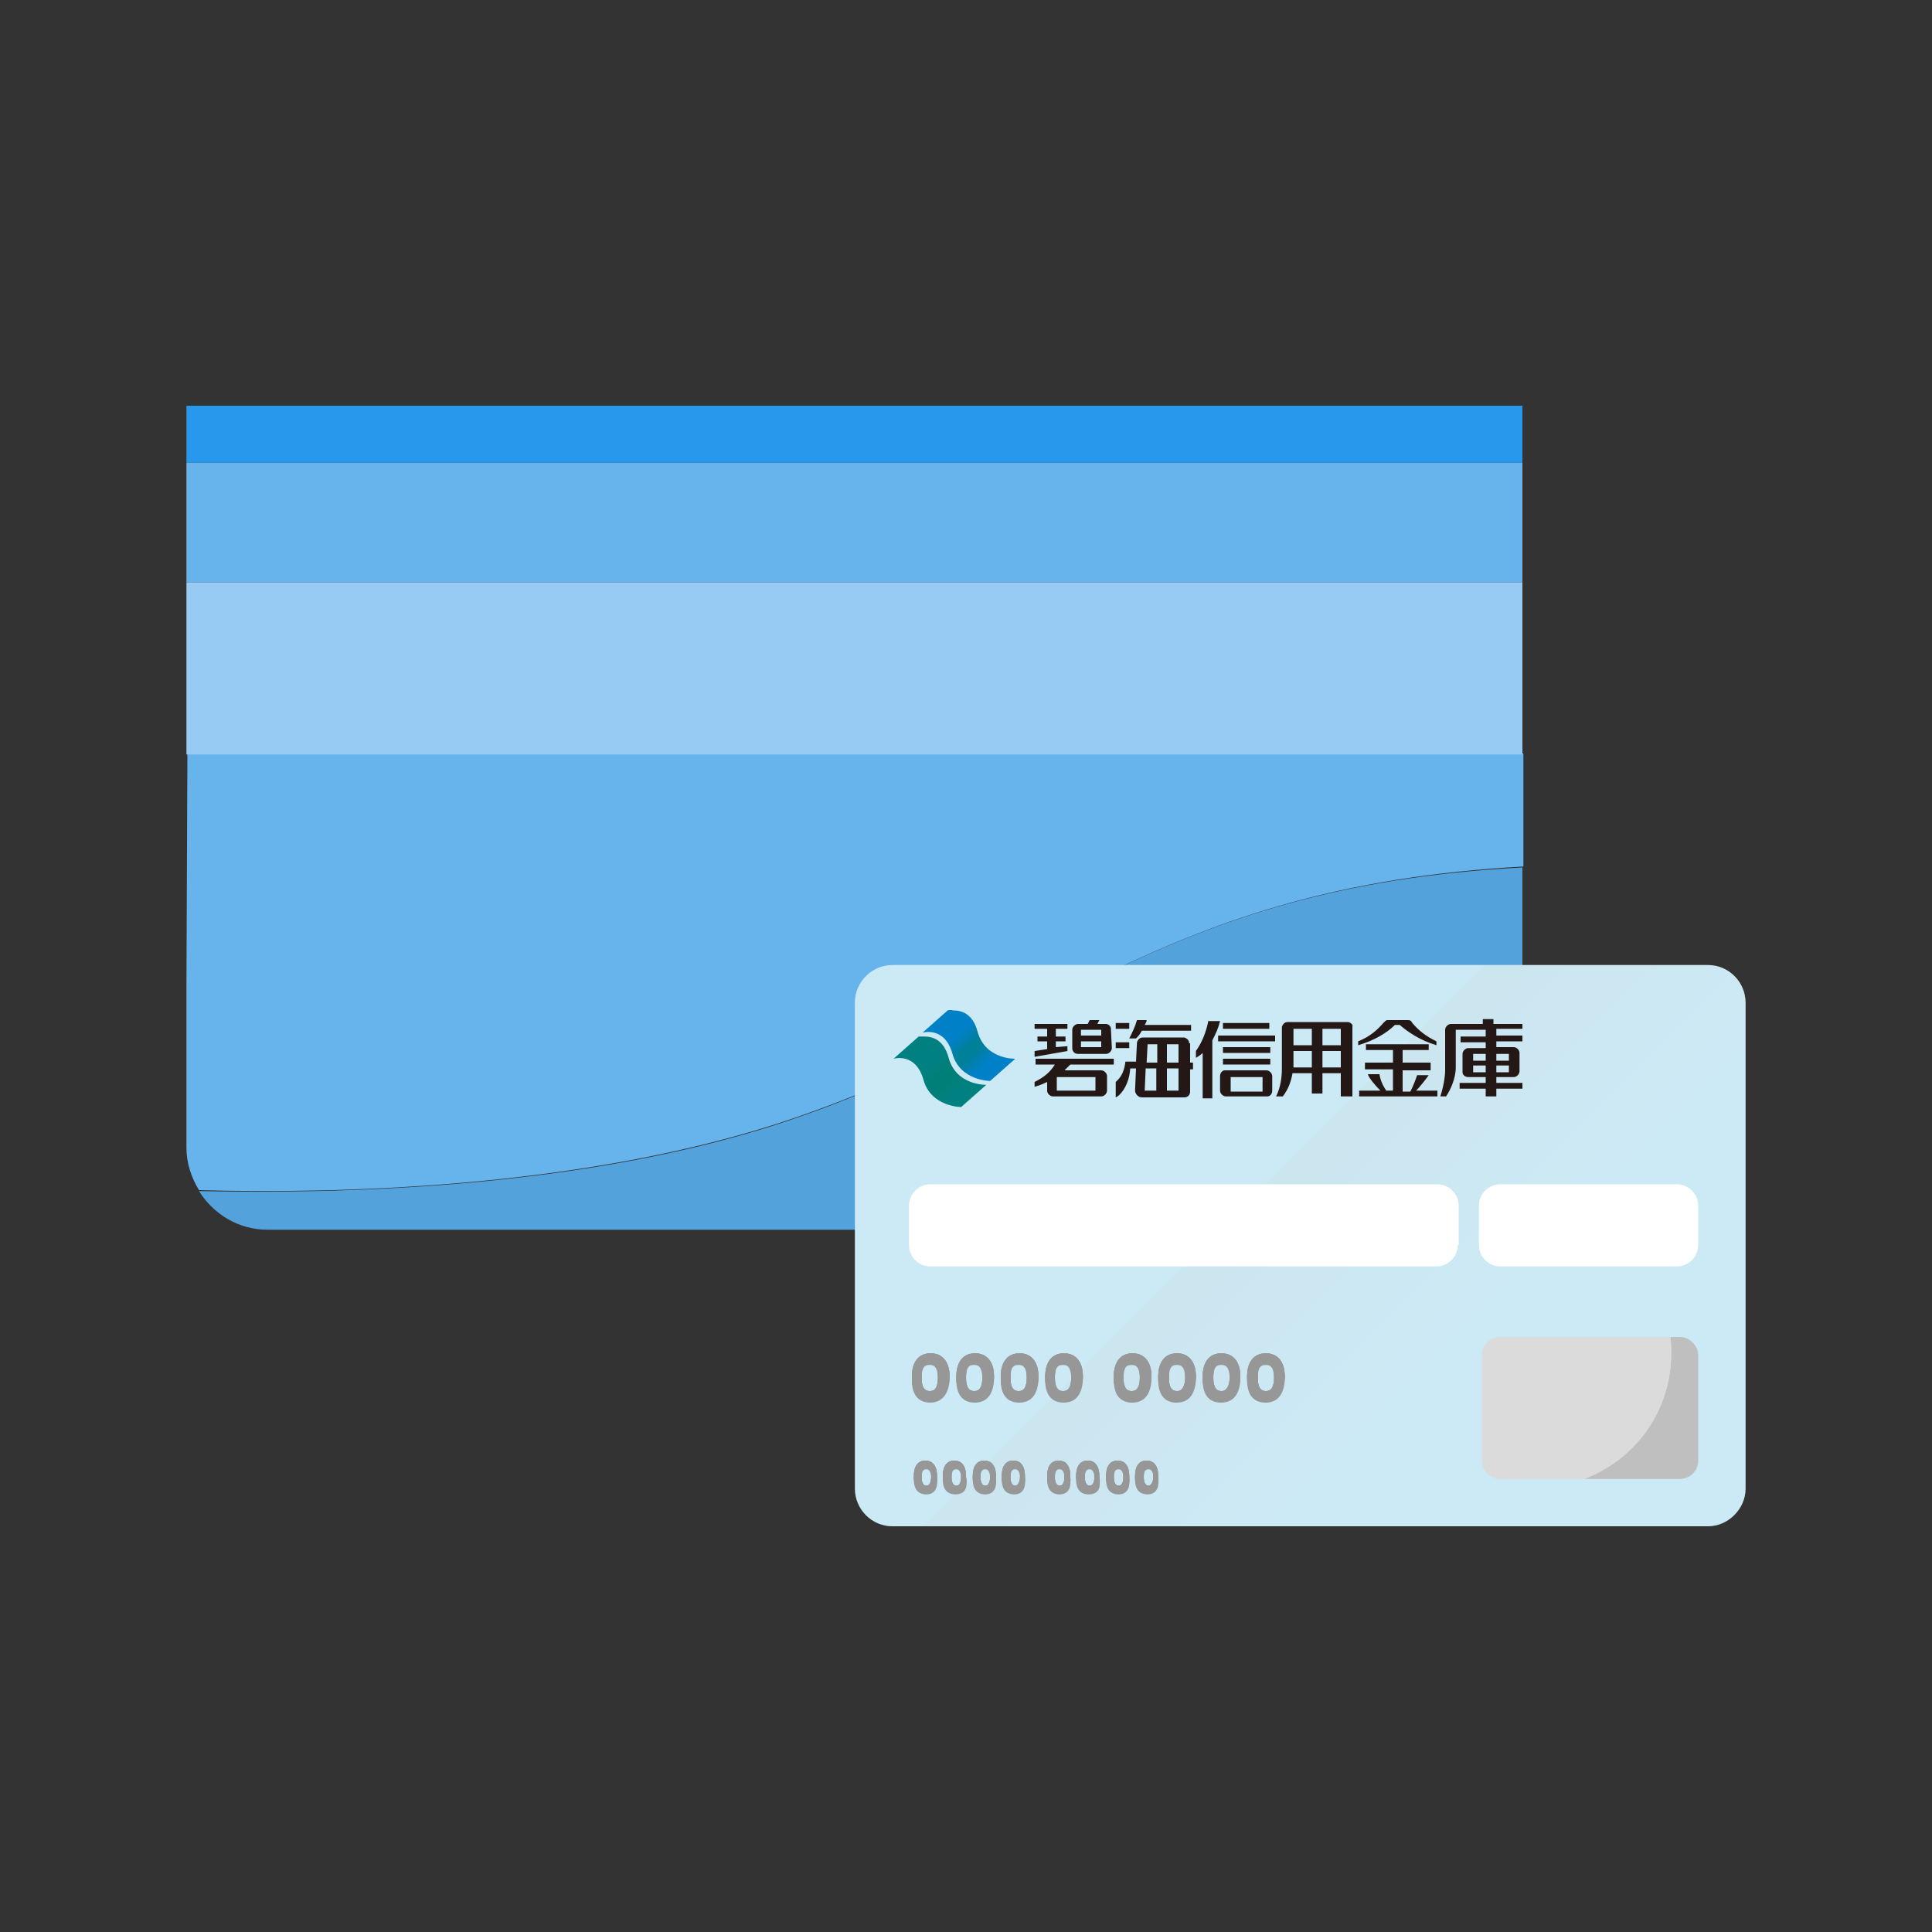 <?xml version="1.0" encoding="utf-8"?>
<!-- Generator: Adobe Illustrator 26.0.3, SVG Export Plug-In . SVG Version: 6.00 Build 0)  -->
<svg version="1.1" id="レイヤー_1" xmlns="http://www.w3.org/2000/svg" xmlns:xlink="http://www.w3.org/1999/xlink" x="0px"
	 y="0px" viewBox="0 0 200 200" style="enable-background:new 0 0 200 200;" xml:space="preserve">
<rect x="0" y="0" width="200" height="200" fill="#333333" stroke="none"/>
<style type="text/css">
	.st0{fill:#54A2DC;}
	.st1{fill:#2798EB;}
	.st2{fill:#67B3EB;}
	.st3{fill:#98CBF4;}
	.st4{fill:#FFFFFF;}
	.st5{opacity:0.2;fill:url(#SVGID_1_);}
	.st6{fill:#979797;}
	.st7{fill:none;}
	.st8{fill:#BFBFBF;}
	.st9{fill:#DBDBDB;}
	.st10{fill:#231815;}
	
		.st11{clip-path:url(#SVGID_00000161596938597064254030000009681086716408020107_);fill:url(#SVGID_00000026142936539336430070000014409941092306859190_);}
	
		.st12{clip-path:url(#SVGID_00000127027945854251499840000015035899792294868378_);fill:url(#SVGID_00000019668555491838955620000011256642353140909997_);}
</style>
<g>
	<g>
		<g>
			<path class="st0" d="M20.6,123.3c1.5,2.4,4.1,4,7.1,4h121.5c4.6,0,8.4-3.8,8.4-8.4V102l0-12.2c-38.2,2-49,17.6-77.8,26.8
				C59.2,123.1,34.8,123.6,20.6,123.3z"/>
			<polygon class="st1" points="157.6,42 149.2,42 27.7,42 19.3,42 19.3,47.9 157.6,47.9 			"/>
			<g>
				<path class="st2" d="M19.3,102v16.8c0,1.6,0.5,3.1,1.3,4.4c14.2,0.4,38.7-0.2,59.3-6.7c28.8-9.2,39.6-24.7,77.8-26.8l0-11.7
					l-138.3,0L19.3,102z"/>
				<polygon class="st2" points="157.6,50.4 157.6,47.9 19.3,47.9 19.3,50.4 19.3,60.3 157.6,60.3 				"/>
				<rect x="19.3" y="60.3" class="st3" width="138.3" height="17.8"/>
			</g>
		</g>
	</g>
	<g>
		<g>
			<path class="st4" d="M176.8,158H92.4c-2.2,0-3.9-1.8-3.9-3.9v-50.3c0-2.2,1.8-3.9,3.9-3.9h84.4c2.2,0,3.9,1.8,3.9,3.9v50.3
				C180.7,156.2,178.9,158,176.8,158z"/>
			<linearGradient id="SVGID_1_" gradientUnits="userSpaceOnUse" x1="98.118" y1="92.454" x2="171.026" y2="165.362">
				<stop  offset="0.431" style="stop-color:#0094CF"/>
				<stop  offset="0.434" style="stop-color:#0080B2"/>
				<stop  offset="0.683" style="stop-color:#0094CF"/>
				<stop  offset="1" style="stop-color:#0094CF"/>
			</linearGradient>
			<path class="st5" d="M176.8,158H92.4c-2.2,0-3.9-1.8-3.9-3.9v-50.3c0-2.2,1.8-3.9,3.9-3.9h84.4c2.2,0,3.9,1.8,3.9,3.9v50.3
				C180.7,156.2,178.9,158,176.8,158z"/>
			<g>
				<g>
					<path class="st6" d="M96.3,145.2L96.3,145.2c-1.3,0-1.9-0.9-1.9-2.3v-0.1c0-1.5,0.7-2.4,1.9-2.4h0.1c1,0,1.9,0.7,1.9,2.4v0.1
						C98.2,144.3,97.5,145.2,96.3,145.2z M97.1,142.8c0-1.1-0.3-1.5-0.8-1.5h-0.1c-0.6,0-0.8,0.4-0.8,1.5v0.1c0,1,0.3,1.4,0.8,1.4
						h0.1C96.8,144.3,97.1,143.9,97.1,142.8L97.1,142.8z"/>
					<path class="st6" d="M100.9,145.2L100.9,145.2c-1.3,0-1.9-0.9-1.9-2.3v-0.1c0-1.5,0.7-2.4,1.9-2.4h0.1c1,0,1.9,0.7,1.9,2.4v0.1
						C102.8,144.3,102.2,145.2,100.9,145.2z M101.7,142.8c0-1.1-0.3-1.5-0.8-1.5h-0.1c-0.6,0-0.8,0.4-0.8,1.5v0.1
						c0,1,0.3,1.4,0.8,1.4h0.1C101.4,144.3,101.7,143.9,101.7,142.8L101.7,142.8z"/>
					<path class="st6" d="M105.5,145.2L105.5,145.2c-1.3,0-1.9-0.9-1.9-2.3v-0.1c0-1.5,0.7-2.4,1.9-2.4h0.1c1,0,1.9,0.7,1.9,2.4v0.1
						C107.4,144.3,106.8,145.2,105.5,145.2z M106.3,142.8c0-1.1-0.3-1.5-0.8-1.5h-0.1c-0.6,0-0.8,0.4-0.8,1.5v0.1
						c0,1,0.3,1.4,0.8,1.4h0.1C106,144.3,106.3,143.9,106.3,142.8L106.3,142.8z"/>
					<path class="st6" d="M110.1,145.2L110.1,145.2c-1.3,0-1.9-0.9-1.9-2.3v-0.1c0-1.5,0.7-2.4,1.9-2.4h0.1c1,0,1.9,0.7,1.9,2.4v0.1
						C112,144.3,111.4,145.2,110.1,145.2z M110.9,142.8c0-1.1-0.3-1.5-0.8-1.5H110c-0.6,0-0.8,0.4-0.8,1.5v0.1c0,1,0.3,1.4,0.8,1.4
						h0.1C110.6,144.3,110.9,143.9,110.9,142.8L110.9,142.8z"/>
					<path class="st6" d="M117.2,145.2L117.2,145.2c-1.3,0-1.9-0.9-1.9-2.3v-0.1c0-1.5,0.7-2.4,1.9-2.4h0.1c1,0,1.9,0.7,1.9,2.4v0.1
						C119.1,144.3,118.5,145.2,117.2,145.2z M118,142.8c0-1.1-0.3-1.5-0.8-1.5h-0.1c-0.6,0-0.8,0.4-0.8,1.5v0.1c0,1,0.3,1.4,0.8,1.4
						h0.1C117.7,144.3,118,143.9,118,142.8L118,142.8z"/>
					<path class="st6" d="M121.8,145.2L121.8,145.2c-1.3,0-1.9-0.9-1.9-2.3v-0.1c0-1.5,0.7-2.4,1.9-2.4h0.1c1,0,1.9,0.7,1.9,2.4v0.1
						C123.7,144.3,123.1,145.2,121.8,145.2z M122.7,142.8c0-1.1-0.3-1.5-0.8-1.5h-0.1c-0.6,0-0.8,0.4-0.8,1.5v0.1
						c0,1,0.3,1.4,0.8,1.4h0.1C122.3,144.3,122.7,143.9,122.7,142.8L122.7,142.8z"/>
					<path class="st6" d="M126.4,145.2L126.4,145.2c-1.3,0-1.9-0.9-1.9-2.3v-0.1c0-1.5,0.7-2.4,1.9-2.4h0.1c1,0,1.9,0.7,1.9,2.4v0.1
						C128.3,144.3,127.7,145.2,126.4,145.2z M127.3,142.8c0-1.1-0.3-1.5-0.8-1.5h-0.1c-0.6,0-0.8,0.4-0.8,1.5v0.1
						c0,1,0.3,1.4,0.8,1.4h0.1C126.9,144.3,127.3,143.9,127.3,142.8L127.3,142.8z"/>
					<path class="st6" d="M131,145.2L131,145.2c-1.3,0-1.9-0.9-1.9-2.3v-0.1c0-1.5,0.7-2.4,1.9-2.4h0.1c1,0,1.9,0.7,1.9,2.4v0.1
						C132.9,144.3,132.3,145.2,131,145.2z M131.9,142.8c0-1.1-0.3-1.5-0.8-1.5H131c-0.6,0-0.8,0.4-0.8,1.5v0.1c0,1,0.3,1.4,0.8,1.4
						h0.1C131.6,144.3,131.9,143.9,131.9,142.8L131.9,142.8z"/>
				</g>
				<g>
					<g>
						<g>
							<path class="st6" d="M96.3,144.9L96.3,144.9c-1.3,0-1.9-0.9-1.9-2.3v-0.1c0-1.5,0.7-2.4,1.9-2.4h0.1c1,0,1.9,0.7,1.9,2.4v0.1
								C98.2,144,97.5,144.9,96.3,144.9z M97.1,142.5c0-1.1-0.3-1.5-0.8-1.5h-0.1c-0.6,0-0.8,0.4-0.8,1.5v0.1c0,1,0.3,1.4,0.8,1.4
								h0.1C96.8,144,97.1,143.6,97.1,142.5L97.1,142.5z"/>
							<path class="st6" d="M100.9,144.9L100.9,144.9c-1.3,0-1.9-0.9-1.9-2.3v-0.1c0-1.5,0.7-2.4,1.9-2.4h0.1c1,0,1.9,0.7,1.9,2.4
								v0.1C102.8,144,102.2,144.9,100.9,144.9z M101.7,142.5c0-1.1-0.3-1.5-0.8-1.5h-0.1c-0.6,0-0.8,0.4-0.8,1.5v0.1
								c0,1,0.3,1.4,0.8,1.4h0.1C101.4,144,101.7,143.6,101.7,142.5L101.7,142.5z"/>
							<path class="st6" d="M105.5,144.9L105.5,144.9c-1.3,0-1.9-0.9-1.9-2.3v-0.1c0-1.5,0.7-2.4,1.9-2.4h0.1c1,0,1.9,0.7,1.9,2.4
								v0.1C107.4,144,106.8,144.9,105.5,144.9z M106.3,142.5c0-1.1-0.3-1.5-0.8-1.5h-0.1c-0.6,0-0.8,0.4-0.8,1.5v0.1
								c0,1,0.3,1.4,0.8,1.4h0.1C106,144,106.3,143.6,106.3,142.5L106.3,142.5z"/>
							<path class="st6" d="M110.1,144.9L110.1,144.9c-1.3,0-1.9-0.9-1.9-2.3v-0.1c0-1.5,0.7-2.4,1.9-2.4h0.1c1,0,1.9,0.7,1.9,2.4
								v0.1C112,144,111.4,144.9,110.1,144.9z M110.9,142.5c0-1.1-0.3-1.5-0.8-1.5H110c-0.6,0-0.8,0.4-0.8,1.5v0.1
								c0,1,0.3,1.4,0.8,1.4h0.1C110.6,144,110.9,143.6,110.9,142.5L110.9,142.5z"/>
						</g>
						<g>
							<path class="st6" d="M117.2,144.9L117.2,144.9c-1.3,0-1.9-0.9-1.9-2.3v-0.1c0-1.5,0.7-2.4,1.9-2.4h0.1c1,0,1.9,0.7,1.9,2.4
								v0.1C119.1,144,118.5,144.9,117.2,144.9z M118,142.5c0-1.1-0.3-1.5-0.8-1.5h-0.1c-0.6,0-0.8,0.4-0.8,1.5v0.1
								c0,1,0.3,1.4,0.8,1.4h0.1C117.7,144,118,143.6,118,142.5L118,142.5z"/>
							<path class="st6" d="M121.8,144.9L121.8,144.9c-1.3,0-1.9-0.9-1.9-2.3v-0.1c0-1.5,0.7-2.4,1.9-2.4h0.1c1,0,1.9,0.7,1.9,2.4
								v0.1C123.7,144,123.1,144.9,121.8,144.9z M122.7,142.5c0-1.1-0.3-1.5-0.8-1.5h-0.1c-0.6,0-0.8,0.4-0.8,1.5v0.1
								c0,1,0.3,1.4,0.8,1.4h0.1C122.3,144,122.7,143.6,122.7,142.5L122.7,142.5z"/>
							<path class="st6" d="M126.4,144.9L126.4,144.9c-1.3,0-1.9-0.9-1.9-2.3v-0.1c0-1.5,0.7-2.4,1.9-2.4h0.1c1,0,1.9,0.7,1.9,2.4
								v0.1C128.3,144,127.7,144.9,126.4,144.9z M127.3,142.5c0-1.1-0.3-1.5-0.8-1.5h-0.1c-0.6,0-0.8,0.4-0.8,1.5v0.1
								c0,1,0.3,1.4,0.8,1.4h0.1C126.9,144,127.3,143.6,127.3,142.5L127.3,142.5z"/>
							<path class="st6" d="M131,144.9L131,144.9c-1.3,0-1.9-0.9-1.9-2.3v-0.1c0-1.5,0.7-2.4,1.9-2.4h0.1c1,0,1.9,0.7,1.9,2.4v0.1
								C132.9,144,132.3,144.9,131,144.9z M131.9,142.5c0-1.1-0.3-1.5-0.8-1.5H131c-0.6,0-0.8,0.4-0.8,1.5v0.1c0,1,0.3,1.4,0.8,1.4
								h0.1C131.6,144,131.9,143.6,131.9,142.5L131.9,142.5z"/>
						</g>
					</g>
					<g>
						<g>
							<path class="st6" d="M96.3,144.9L96.3,144.9c-1.3,0-1.9-0.9-1.9-2.3v-0.1c0-1.5,0.7-2.4,1.9-2.4h0.1c1,0,1.9,0.7,1.9,2.4v0.1
								C98.2,144,97.5,144.9,96.3,144.9z M97.1,142.5c0-1.1-0.3-1.5-0.8-1.5h-0.1c-0.6,0-0.8,0.4-0.8,1.5v0.1c0,1,0.3,1.4,0.8,1.4
								h0.1C96.8,144,97.1,143.6,97.1,142.5L97.1,142.5z"/>
							<path class="st6" d="M100.9,144.9L100.9,144.9c-1.3,0-1.9-0.9-1.9-2.3v-0.1c0-1.5,0.7-2.4,1.9-2.4h0.1c1,0,1.9,0.7,1.9,2.4
								v0.1C102.8,144,102.2,144.9,100.9,144.9z M101.7,142.5c0-1.1-0.3-1.5-0.8-1.5h-0.1c-0.6,0-0.8,0.4-0.8,1.5v0.1
								c0,1,0.3,1.4,0.8,1.4h0.1C101.4,144,101.7,143.6,101.7,142.5L101.7,142.5z"/>
							<path class="st6" d="M105.5,144.9L105.5,144.9c-1.3,0-1.9-0.9-1.9-2.3v-0.1c0-1.5,0.7-2.4,1.9-2.4h0.1c1,0,1.9,0.7,1.9,2.4
								v0.1C107.4,144,106.8,144.9,105.5,144.9z M106.3,142.5c0-1.1-0.3-1.5-0.8-1.5h-0.1c-0.6,0-0.8,0.4-0.8,1.5v0.1
								c0,1,0.3,1.4,0.8,1.4h0.1C106,144,106.3,143.6,106.3,142.5L106.3,142.5z"/>
							<path class="st6" d="M110.1,144.9L110.1,144.9c-1.3,0-1.9-0.9-1.9-2.3v-0.1c0-1.5,0.7-2.4,1.9-2.4h0.1c1,0,1.9,0.7,1.9,2.4
								v0.1C112,144,111.4,144.9,110.1,144.9z M110.9,142.5c0-1.1-0.3-1.5-0.8-1.5H110c-0.6,0-0.8,0.4-0.8,1.5v0.1
								c0,1,0.3,1.4,0.8,1.4h0.1C110.6,144,110.9,143.6,110.9,142.5L110.9,142.5z"/>
						</g>
						<g>
							<path class="st6" d="M117.2,144.9L117.2,144.9c-1.3,0-1.9-0.9-1.9-2.3v-0.1c0-1.5,0.7-2.4,1.9-2.4h0.1c1,0,1.9,0.7,1.9,2.4
								v0.1C119.1,144,118.5,144.9,117.2,144.9z M118,142.5c0-1.1-0.3-1.5-0.8-1.5h-0.1c-0.6,0-0.8,0.4-0.8,1.5v0.1
								c0,1,0.3,1.4,0.8,1.4h0.1C117.7,144,118,143.6,118,142.5L118,142.5z"/>
							<path class="st6" d="M121.8,144.9L121.8,144.9c-1.3,0-1.9-0.9-1.9-2.3v-0.1c0-1.5,0.7-2.4,1.9-2.4h0.1c1,0,1.9,0.7,1.9,2.4
								v0.1C123.7,144,123.1,144.9,121.8,144.9z M122.7,142.5c0-1.1-0.3-1.5-0.8-1.5h-0.1c-0.6,0-0.8,0.4-0.8,1.5v0.1
								c0,1,0.3,1.4,0.8,1.4h0.1C122.3,144,122.7,143.6,122.7,142.5L122.7,142.5z"/>
							<path class="st6" d="M126.4,144.9L126.4,144.9c-1.3,0-1.9-0.9-1.9-2.3v-0.1c0-1.5,0.7-2.4,1.9-2.4h0.1c1,0,1.9,0.7,1.9,2.4
								v0.1C128.3,144,127.7,144.9,126.4,144.9z M127.3,142.5c0-1.1-0.3-1.5-0.8-1.5h-0.1c-0.6,0-0.8,0.4-0.8,1.5v0.1
								c0,1,0.3,1.4,0.8,1.4h0.1C126.9,144,127.3,143.6,127.3,142.5L127.3,142.5z"/>
							<path class="st6" d="M131,144.9L131,144.9c-1.3,0-1.9-0.9-1.9-2.3v-0.1c0-1.5,0.7-2.4,1.9-2.4h0.1c1,0,1.9,0.7,1.9,2.4v0.1
								C132.9,144,132.3,144.9,131,144.9z M131.9,142.5c0-1.1-0.3-1.5-0.8-1.5H131c-0.6,0-0.8,0.4-0.8,1.5v0.1c0,1,0.3,1.4,0.8,1.4
								h0.1C131.6,144,131.9,143.6,131.9,142.5L131.9,142.5z"/>
						</g>
					</g>
					<g>
						<g>
							<path class="st6" d="M96.3,144.9L96.3,144.9c-1.3,0-1.9-0.9-1.9-2.3v-0.1c0-1.5,0.7-2.4,1.9-2.4h0.1c1,0,1.9,0.7,1.9,2.4v0.1
								C98.2,144,97.5,144.9,96.3,144.9z M97.1,142.5c0-1.1-0.3-1.5-0.8-1.5h-0.1c-0.6,0-0.8,0.4-0.8,1.5v0.1c0,1,0.3,1.4,0.8,1.4
								h0.1C96.8,144,97.1,143.6,97.1,142.5L97.1,142.5z"/>
							<path class="st6" d="M100.9,144.9L100.9,144.9c-1.3,0-1.9-0.9-1.9-2.3v-0.1c0-1.5,0.7-2.4,1.9-2.4h0.1c1,0,1.9,0.7,1.9,2.4
								v0.1C102.8,144,102.2,144.9,100.9,144.9z M101.7,142.5c0-1.1-0.3-1.5-0.8-1.5h-0.1c-0.6,0-0.8,0.4-0.8,1.5v0.1
								c0,1,0.3,1.4,0.8,1.4h0.1C101.4,144,101.7,143.6,101.7,142.5L101.7,142.5z"/>
							<path class="st6" d="M105.5,144.9L105.5,144.9c-1.3,0-1.9-0.9-1.9-2.3v-0.1c0-1.5,0.7-2.4,1.9-2.4h0.1c1,0,1.9,0.7,1.9,2.4
								v0.1C107.4,144,106.8,144.9,105.5,144.9z M106.3,142.5c0-1.1-0.3-1.5-0.8-1.5h-0.1c-0.6,0-0.8,0.4-0.8,1.5v0.1
								c0,1,0.3,1.4,0.8,1.4h0.1C106,144,106.3,143.6,106.3,142.5L106.3,142.5z"/>
							<path class="st6" d="M110.1,144.9L110.1,144.9c-1.3,0-1.9-0.9-1.9-2.3v-0.1c0-1.5,0.7-2.4,1.9-2.4h0.1c1,0,1.9,0.7,1.9,2.4
								v0.1C112,144,111.4,144.9,110.1,144.9z M110.9,142.5c0-1.1-0.3-1.5-0.8-1.5H110c-0.6,0-0.8,0.4-0.8,1.5v0.1
								c0,1,0.3,1.4,0.8,1.4h0.1C110.6,144,110.9,143.6,110.9,142.5L110.9,142.5z"/>
						</g>
						<g>
							<path class="st6" d="M117.2,144.9L117.2,144.9c-1.3,0-1.9-0.9-1.9-2.3v-0.1c0-1.5,0.7-2.4,1.9-2.4h0.1c1,0,1.9,0.7,1.9,2.4
								v0.1C119.1,144,118.5,144.9,117.2,144.9z M118,142.5c0-1.1-0.3-1.5-0.8-1.5h-0.1c-0.6,0-0.8,0.4-0.8,1.5v0.1
								c0,1,0.3,1.4,0.8,1.4h0.1C117.7,144,118,143.6,118,142.5L118,142.5z"/>
							<path class="st6" d="M121.8,144.9L121.8,144.9c-1.3,0-1.9-0.9-1.9-2.3v-0.1c0-1.5,0.7-2.4,1.9-2.4h0.1c1,0,1.9,0.7,1.9,2.4
								v0.1C123.7,144,123.1,144.9,121.8,144.9z M122.7,142.5c0-1.1-0.3-1.5-0.8-1.5h-0.1c-0.6,0-0.8,0.4-0.8,1.5v0.1
								c0,1,0.3,1.4,0.8,1.4h0.1C122.3,144,122.7,143.6,122.7,142.5L122.7,142.5z"/>
							<path class="st6" d="M126.4,144.9L126.4,144.9c-1.3,0-1.9-0.9-1.9-2.3v-0.1c0-1.5,0.7-2.4,1.9-2.4h0.1c1,0,1.9,0.7,1.9,2.4
								v0.1C128.3,144,127.7,144.9,126.4,144.9z M127.3,142.5c0-1.1-0.3-1.5-0.8-1.5h-0.1c-0.6,0-0.8,0.4-0.8,1.5v0.1
								c0,1,0.3,1.4,0.8,1.4h0.1C126.9,144,127.3,143.6,127.3,142.5L127.3,142.5z"/>
							<path class="st6" d="M131,144.9L131,144.9c-1.3,0-1.9-0.9-1.9-2.3v-0.1c0-1.5,0.7-2.4,1.9-2.4h0.1c1,0,1.9,0.7,1.9,2.4v0.1
								C132.9,144,132.3,144.9,131,144.9z M131.9,142.5c0-1.1-0.3-1.5-0.8-1.5H131c-0.6,0-0.8,0.4-0.8,1.5v0.1c0,1,0.3,1.4,0.8,1.4
								h0.1C131.6,144,131.9,143.6,131.9,142.5L131.9,142.5z"/>
						</g>
					</g>
				</g>
			</g>
			<g>
				<g>
					<path class="st6" d="M95.9,154.7L95.9,154.7c-0.9,0-1.3-0.6-1.3-1.5v-0.1c0-1,0.4-1.6,1.2-1.6h0c0.7,0,1.2,0.5,1.2,1.6v0.1
						C97.1,154.1,96.7,154.7,95.9,154.7z M96.4,153.1c0-0.7-0.2-1-0.5-1h0c-0.4,0-0.5,0.3-0.5,1v0.1c0,0.6,0.2,0.9,0.5,0.9h0
						C96.2,154.1,96.4,153.8,96.4,153.1L96.4,153.1z"/>
					<path class="st6" d="M98.9,154.7L98.9,154.7c-0.9,0-1.3-0.6-1.3-1.5v-0.1c0-1,0.4-1.6,1.2-1.6h0c0.7,0,1.2,0.5,1.2,1.6v0.1
						C100.2,154.1,99.8,154.7,98.9,154.7z M99.5,153.1c0-0.7-0.2-1-0.5-1h0c-0.4,0-0.5,0.3-0.5,1v0.1c0,0.6,0.2,0.9,0.5,0.9h0
						C99.3,154.1,99.5,153.8,99.5,153.1L99.5,153.1z"/>
					<path class="st6" d="M102,154.7L102,154.7c-0.9,0-1.3-0.6-1.3-1.5v-0.1c0-1,0.4-1.6,1.2-1.6h0c0.7,0,1.2,0.5,1.2,1.6v0.1
						C103.2,154.1,102.8,154.7,102,154.7z M102.5,153.1c0-0.7-0.2-1-0.5-1h0c-0.4,0-0.5,0.3-0.5,1v0.1c0,0.6,0.2,0.9,0.5,0.9h0
						C102.3,154.1,102.5,153.8,102.5,153.1L102.5,153.1z"/>
					<path class="st6" d="M105,154.7L105,154.7c-0.9,0-1.3-0.6-1.3-1.5v-0.1c0-1,0.4-1.6,1.2-1.6h0c0.7,0,1.2,0.5,1.2,1.6v0.1
						C106.2,154.1,105.8,154.7,105,154.7z M105.6,153.1c0-0.7-0.2-1-0.5-1h0c-0.4,0-0.5,0.3-0.5,1v0.1c0,0.6,0.2,0.9,0.5,0.9h0
						C105.3,154.1,105.6,153.8,105.6,153.1L105.6,153.1z"/>
					<path class="st6" d="M109.7,154.7L109.7,154.7c-0.9,0-1.3-0.6-1.3-1.5v-0.1c0-1,0.4-1.6,1.2-1.6h0c0.7,0,1.2,0.5,1.2,1.6v0.1
						C110.9,154.1,110.5,154.7,109.7,154.7z M110.2,153.1c0-0.7-0.2-1-0.5-1h0c-0.4,0-0.5,0.3-0.5,1v0.1c0,0.6,0.2,0.9,0.5,0.9h0
						C110,154.1,110.2,153.8,110.2,153.1L110.2,153.1z"/>
					<path class="st6" d="M112.7,154.7L112.7,154.7c-0.9,0-1.3-0.6-1.3-1.5v-0.1c0-1,0.4-1.6,1.2-1.6h0c0.7,0,1.2,0.5,1.2,1.6v0.1
						C114,154.1,113.6,154.7,112.7,154.7z M113.3,153.1c0-0.7-0.2-1-0.5-1h0c-0.4,0-0.5,0.3-0.5,1v0.1c0,0.6,0.2,0.9,0.5,0.9h0
						C113.1,154.1,113.3,153.8,113.3,153.1L113.3,153.1z"/>
					<path class="st6" d="M115.8,154.7L115.8,154.7c-0.9,0-1.3-0.6-1.3-1.5v-0.1c0-1,0.4-1.6,1.2-1.6h0c0.7,0,1.2,0.5,1.2,1.6v0.1
						C117,154.1,116.6,154.7,115.8,154.7z M116.3,153.1c0-0.7-0.2-1-0.5-1h0c-0.4,0-0.5,0.3-0.5,1v0.1c0,0.6,0.2,0.9,0.5,0.9h0
						C116.1,154.1,116.3,153.8,116.3,153.1L116.3,153.1z"/>
					<path class="st6" d="M118.8,154.7L118.8,154.7c-0.9,0-1.3-0.6-1.3-1.5v-0.1c0-1,0.4-1.6,1.2-1.6h0c0.7,0,1.2,0.5,1.2,1.6v0.1
						C120,154.1,119.6,154.7,118.8,154.7z M119.4,153.1c0-0.7-0.2-1-0.5-1h0c-0.4,0-0.5,0.3-0.5,1v0.1c0,0.6,0.2,0.9,0.5,0.9h0
						C119.1,154.1,119.4,153.8,119.4,153.1L119.4,153.1z"/>
				</g>
				<g>
					<g>
						<g>
							<path class="st6" d="M95.9,154.4L95.9,154.4c-0.9,0-1.3-0.6-1.3-1.5v-0.1c0-1,0.4-1.6,1.2-1.6h0c0.7,0,1.2,0.5,1.2,1.6v0.1
								C97.1,153.8,96.7,154.4,95.9,154.4z M96.4,152.8c0-0.7-0.2-1-0.5-1h0c-0.4,0-0.5,0.3-0.5,1v0.1c0,0.6,0.2,0.9,0.5,0.9h0
								C96.2,153.8,96.4,153.5,96.4,152.8L96.4,152.8z"/>
							<path class="st6" d="M98.9,154.4L98.9,154.4c-0.9,0-1.3-0.6-1.3-1.5v-0.1c0-1,0.4-1.6,1.2-1.6h0c0.7,0,1.2,0.5,1.2,1.6v0.1
								C100.2,153.8,99.8,154.4,98.9,154.4z M99.5,152.8c0-0.7-0.2-1-0.5-1h0c-0.4,0-0.5,0.3-0.5,1v0.1c0,0.6,0.2,0.9,0.5,0.9h0
								C99.3,153.8,99.5,153.5,99.5,152.8L99.5,152.8z"/>
							<path class="st6" d="M102,154.4L102,154.4c-0.9,0-1.3-0.6-1.3-1.5v-0.1c0-1,0.4-1.6,1.2-1.6h0c0.7,0,1.2,0.5,1.2,1.6v0.1
								C103.2,153.8,102.8,154.4,102,154.4z M102.5,152.8c0-0.7-0.2-1-0.5-1h0c-0.4,0-0.5,0.3-0.5,1v0.1c0,0.6,0.2,0.9,0.5,0.9h0
								C102.3,153.8,102.5,153.5,102.5,152.8L102.5,152.8z"/>
							<path class="st6" d="M105,154.4L105,154.4c-0.9,0-1.3-0.6-1.3-1.5v-0.1c0-1,0.4-1.6,1.2-1.6h0c0.7,0,1.2,0.5,1.2,1.6v0.1
								C106.2,153.8,105.8,154.4,105,154.4z M105.6,152.8c0-0.7-0.2-1-0.5-1h0c-0.4,0-0.5,0.3-0.5,1v0.1c0,0.6,0.2,0.9,0.5,0.9h0
								C105.3,153.8,105.6,153.5,105.6,152.8L105.6,152.8z"/>
						</g>
						<g>
							<path class="st6" d="M109.7,154.4L109.7,154.4c-0.9,0-1.3-0.6-1.3-1.5v-0.1c0-1,0.4-1.6,1.2-1.6h0c0.7,0,1.2,0.5,1.2,1.6v0.1
								C110.9,153.8,110.5,154.4,109.7,154.4z M110.2,152.8c0-0.7-0.2-1-0.5-1h0c-0.4,0-0.5,0.3-0.5,1v0.1c0,0.6,0.2,0.9,0.5,0.9h0
								C110,153.8,110.2,153.5,110.2,152.8L110.2,152.8z"/>
							<path class="st6" d="M112.7,154.4L112.7,154.4c-0.9,0-1.3-0.6-1.3-1.5v-0.1c0-1,0.4-1.6,1.2-1.6h0c0.7,0,1.2,0.5,1.2,1.6v0.1
								C114,153.8,113.6,154.4,112.7,154.4z M113.3,152.8c0-0.7-0.2-1-0.5-1h0c-0.4,0-0.5,0.3-0.5,1v0.1c0,0.6,0.2,0.9,0.5,0.9h0
								C113.1,153.8,113.3,153.5,113.3,152.8L113.3,152.8z"/>
							<path class="st6" d="M115.8,154.4L115.8,154.4c-0.9,0-1.3-0.6-1.3-1.5v-0.1c0-1,0.4-1.6,1.2-1.6h0c0.7,0,1.2,0.5,1.2,1.6v0.1
								C117,153.8,116.6,154.4,115.8,154.4z M116.3,152.8c0-0.7-0.2-1-0.5-1h0c-0.4,0-0.5,0.3-0.5,1v0.1c0,0.6,0.2,0.9,0.5,0.9h0
								C116.1,153.8,116.3,153.5,116.3,152.8L116.3,152.8z"/>
							<path class="st6" d="M118.8,154.4L118.8,154.4c-0.9,0-1.3-0.6-1.3-1.5v-0.1c0-1,0.4-1.6,1.2-1.6h0c0.7,0,1.2,0.5,1.2,1.6v0.1
								C120,153.8,119.6,154.4,118.8,154.4z M119.4,152.8c0-0.7-0.2-1-0.5-1h0c-0.4,0-0.5,0.3-0.5,1v0.1c0,0.6,0.2,0.9,0.5,0.9h0
								C119.1,153.8,119.4,153.5,119.4,152.8L119.4,152.8z"/>
						</g>
					</g>
					<g>
						<g>
							<path class="st6" d="M95.9,154.4L95.9,154.4c-0.9,0-1.3-0.6-1.3-1.5v-0.1c0-1,0.4-1.6,1.2-1.6h0c0.7,0,1.2,0.5,1.2,1.6v0.1
								C97.1,153.8,96.7,154.4,95.9,154.4z M96.4,152.8c0-0.7-0.2-1-0.5-1h0c-0.4,0-0.5,0.3-0.5,1v0.1c0,0.6,0.2,0.9,0.5,0.9h0
								C96.2,153.8,96.4,153.5,96.4,152.8L96.4,152.8z"/>
							<path class="st6" d="M98.9,154.4L98.9,154.4c-0.9,0-1.3-0.6-1.3-1.5v-0.1c0-1,0.4-1.6,1.2-1.6h0c0.7,0,1.2,0.5,1.2,1.6v0.1
								C100.2,153.8,99.8,154.4,98.9,154.4z M99.5,152.8c0-0.7-0.2-1-0.5-1h0c-0.4,0-0.5,0.3-0.5,1v0.1c0,0.6,0.2,0.9,0.5,0.9h0
								C99.3,153.8,99.5,153.5,99.5,152.8L99.5,152.8z"/>
							<path class="st6" d="M102,154.4L102,154.4c-0.9,0-1.3-0.6-1.3-1.5v-0.1c0-1,0.4-1.6,1.2-1.6h0c0.7,0,1.2,0.5,1.2,1.6v0.1
								C103.2,153.8,102.8,154.4,102,154.4z M102.5,152.8c0-0.7-0.2-1-0.5-1h0c-0.4,0-0.5,0.3-0.5,1v0.1c0,0.6,0.2,0.9,0.5,0.9h0
								C102.3,153.8,102.5,153.5,102.5,152.8L102.5,152.8z"/>
							<path class="st6" d="M105,154.4L105,154.4c-0.9,0-1.3-0.6-1.3-1.5v-0.1c0-1,0.4-1.6,1.2-1.6h0c0.7,0,1.2,0.5,1.2,1.6v0.1
								C106.2,153.8,105.8,154.4,105,154.4z M105.6,152.8c0-0.7-0.2-1-0.5-1h0c-0.4,0-0.5,0.3-0.5,1v0.1c0,0.6,0.2,0.9,0.5,0.9h0
								C105.3,153.8,105.6,153.5,105.6,152.8L105.6,152.8z"/>
						</g>
						<g>
							<path class="st6" d="M109.7,154.4L109.7,154.4c-0.9,0-1.3-0.6-1.3-1.5v-0.1c0-1,0.4-1.6,1.2-1.6h0c0.7,0,1.2,0.5,1.2,1.6v0.1
								C110.9,153.8,110.5,154.4,109.7,154.4z M110.2,152.8c0-0.7-0.2-1-0.5-1h0c-0.4,0-0.5,0.3-0.5,1v0.1c0,0.6,0.2,0.9,0.5,0.9h0
								C110,153.8,110.2,153.5,110.2,152.8L110.2,152.8z"/>
							<path class="st6" d="M112.7,154.4L112.7,154.4c-0.9,0-1.3-0.6-1.3-1.5v-0.1c0-1,0.4-1.6,1.2-1.6h0c0.7,0,1.2,0.5,1.2,1.6v0.1
								C114,153.8,113.6,154.4,112.7,154.4z M113.3,152.8c0-0.7-0.2-1-0.5-1h0c-0.4,0-0.5,0.3-0.5,1v0.1c0,0.6,0.2,0.9,0.5,0.9h0
								C113.1,153.8,113.3,153.5,113.3,152.8L113.3,152.8z"/>
							<path class="st6" d="M115.8,154.4L115.8,154.4c-0.9,0-1.3-0.6-1.3-1.5v-0.1c0-1,0.4-1.6,1.2-1.6h0c0.7,0,1.2,0.5,1.2,1.6v0.1
								C117,153.8,116.6,154.4,115.8,154.4z M116.3,152.8c0-0.7-0.2-1-0.5-1h0c-0.4,0-0.5,0.3-0.5,1v0.1c0,0.6,0.2,0.9,0.5,0.9h0
								C116.1,153.8,116.3,153.5,116.3,152.8L116.3,152.8z"/>
							<path class="st6" d="M118.8,154.4L118.8,154.4c-0.9,0-1.3-0.6-1.3-1.5v-0.1c0-1,0.4-1.6,1.2-1.6h0c0.7,0,1.2,0.5,1.2,1.6v0.1
								C120,153.8,119.6,154.4,118.8,154.4z M119.4,152.8c0-0.7-0.2-1-0.5-1h0c-0.4,0-0.5,0.3-0.5,1v0.1c0,0.6,0.2,0.9,0.5,0.9h0
								C119.1,153.8,119.4,153.5,119.4,152.8L119.4,152.8z"/>
						</g>
					</g>
					<g>
						<g>
							<path class="st6" d="M95.9,154.4L95.9,154.4c-0.9,0-1.3-0.6-1.3-1.5v-0.1c0-1,0.4-1.6,1.2-1.6h0c0.7,0,1.2,0.5,1.2,1.6v0.1
								C97.1,153.8,96.7,154.4,95.9,154.4z M96.4,152.8c0-0.7-0.2-1-0.5-1h0c-0.4,0-0.5,0.3-0.5,1v0.1c0,0.6,0.2,0.9,0.5,0.9h0
								C96.2,153.8,96.4,153.5,96.4,152.8L96.4,152.8z"/>
							<path class="st6" d="M98.9,154.4L98.9,154.4c-0.9,0-1.3-0.6-1.3-1.5v-0.1c0-1,0.4-1.6,1.2-1.6h0c0.7,0,1.2,0.5,1.2,1.6v0.1
								C100.2,153.8,99.8,154.4,98.9,154.4z M99.5,152.8c0-0.7-0.2-1-0.5-1h0c-0.4,0-0.5,0.3-0.5,1v0.1c0,0.6,0.2,0.9,0.5,0.9h0
								C99.3,153.8,99.5,153.5,99.5,152.8L99.5,152.8z"/>
							<path class="st6" d="M102,154.4L102,154.4c-0.9,0-1.3-0.6-1.3-1.5v-0.1c0-1,0.4-1.6,1.2-1.6h0c0.7,0,1.2,0.5,1.2,1.6v0.1
								C103.2,153.8,102.8,154.4,102,154.4z M102.5,152.8c0-0.7-0.2-1-0.5-1h0c-0.4,0-0.5,0.3-0.5,1v0.1c0,0.6,0.2,0.9,0.5,0.9h0
								C102.3,153.8,102.5,153.5,102.5,152.8L102.5,152.8z"/>
							<path class="st6" d="M105,154.4L105,154.4c-0.9,0-1.3-0.6-1.3-1.5v-0.1c0-1,0.4-1.6,1.2-1.6h0c0.7,0,1.2,0.5,1.2,1.6v0.1
								C106.2,153.8,105.8,154.4,105,154.4z M105.6,152.8c0-0.7-0.2-1-0.5-1h0c-0.4,0-0.5,0.3-0.5,1v0.1c0,0.6,0.2,0.9,0.5,0.9h0
								C105.3,153.8,105.6,153.5,105.6,152.8L105.6,152.8z"/>
						</g>
						<g>
							<path class="st6" d="M109.7,154.4L109.7,154.4c-0.9,0-1.3-0.6-1.3-1.5v-0.1c0-1,0.4-1.6,1.2-1.6h0c0.7,0,1.2,0.5,1.2,1.6v0.1
								C110.9,153.8,110.5,154.4,109.7,154.4z M110.2,152.8c0-0.7-0.2-1-0.5-1h0c-0.4,0-0.5,0.3-0.5,1v0.1c0,0.6,0.2,0.9,0.5,0.9h0
								C110,153.8,110.2,153.5,110.2,152.8L110.2,152.8z"/>
							<path class="st6" d="M112.7,154.4L112.7,154.4c-0.9,0-1.3-0.6-1.3-1.5v-0.1c0-1,0.4-1.6,1.2-1.6h0c0.7,0,1.2,0.5,1.2,1.6v0.1
								C114,153.8,113.6,154.4,112.7,154.4z M113.3,152.8c0-0.7-0.2-1-0.5-1h0c-0.4,0-0.5,0.3-0.5,1v0.1c0,0.6,0.2,0.9,0.5,0.9h0
								C113.1,153.8,113.3,153.5,113.3,152.8L113.3,152.8z"/>
							<path class="st6" d="M115.8,154.4L115.8,154.4c-0.9,0-1.3-0.6-1.3-1.5v-0.1c0-1,0.4-1.6,1.2-1.6h0c0.7,0,1.2,0.5,1.2,1.6v0.1
								C117,153.8,116.6,154.4,115.8,154.4z M116.3,152.8c0-0.7-0.2-1-0.5-1h0c-0.4,0-0.5,0.3-0.5,1v0.1c0,0.6,0.2,0.9,0.5,0.9h0
								C116.1,153.8,116.3,153.5,116.3,152.8L116.3,152.8z"/>
							<path class="st6" d="M118.8,154.4L118.8,154.4c-0.9,0-1.3-0.6-1.3-1.5v-0.1c0-1,0.4-1.6,1.2-1.6h0c0.7,0,1.2,0.5,1.2,1.6v0.1
								C120,153.8,119.6,154.4,118.8,154.4z M119.4,152.8c0-0.7-0.2-1-0.5-1h0c-0.4,0-0.5,0.3-0.5,1v0.1c0,0.6,0.2,0.9,0.5,0.9h0
								C119.1,153.8,119.4,153.5,119.4,152.8L119.4,152.8z"/>
						</g>
					</g>
				</g>
			</g>
			<path class="st7" d="M176.8,158H92.4c-2.2,0-3.9-1.8-3.9-3.9v-50.3c0-2.2,1.8-3.9,3.9-3.9h84.4c2.2,0,3.9,1.8,3.9,3.9v50.3
				C180.7,156.2,178.9,158,176.8,158z"/>
			<g>
				<path class="st8" d="M173.9,138.4h-1c0.1,0.6,0.1,1.1,0.1,1.7c0,5.9-3.8,11-9,13h9.9c1,0,1.9-0.8,1.9-1.9v-10.9
					C175.8,139.3,174.9,138.4,173.9,138.4z"/>
				<path class="st9" d="M173,140.1c0-0.6,0-1.1-0.1-1.7h-17.6c-1,0-1.9,0.8-1.9,1.9v10.9c0,1,0.8,1.9,1.9,1.9h8.7
					C169.3,151.1,173,146.1,173,140.1z"/>
			</g>
		</g>
		<g>
			<path class="st10" d="M111.9,106.6h2.1v0.6h-2.1V106.6z M111.9,107.8h2.1v0.6h-2.1V107.8z M115,106.5c0-0.3-0.3-0.5-0.5-0.5v0
				h-0.9l0.2-0.4h-1l-0.2,0.4h-1c-0.3,0-0.6,0.3-0.6,0.6c0,0,0,1.9,0,1.9c0,0.3,0.2,0.6,0.6,0.6c0,0,0,0,0,0h2.9v0
				c0.3,0,0.6-0.3,0.6-0.6L115,106.5L115,106.5z"/>
			<polygon class="st10" points="108.4,107.3 107.4,107.3 107.4,107.8 108.4,107.8 108.4,108.6 107.1,108.8 107.1,109.4 
				110.5,108.8 110.5,108.3 109.3,108.4 109.3,107.8 110.3,107.8 110.3,107.3 109.3,107.3 109.3,106.5 110.5,106.5 110.5,106 
				107.1,106 107.1,106.5 108.4,106.5 			"/>
			<path class="st10" d="M109.4,111.5h4v1.4h-4V111.5z M107.1,110.2h2.1c-0.5,0.8-1.1,1.3-2.1,1.8v0.5c0.4-0.1,0.9-0.3,1.3-0.5
				c0,0,0,0.9,0,0.9c0,0.3,0.3,0.6,0.6,0.6h5c0.3,0,0.6-0.3,0.6-0.6l0-1.5c0-0.3-0.3-0.6-0.6-0.6c0,0-3.8,0-3.8,0
				c0.2-0.2,0.4-0.4,0.6-0.6h4.5v-0.6h-8.1V110.2z"/>
			<rect x="115.5" y="105.9" class="st10" width="1.4" height="0.6"/>
			<rect x="115.5" y="107.9" class="st10" width="1.4" height="0.6"/>
			<path class="st10" d="M122,110h-1.2l0-1.9h1.2V110 M122,112.9h-1.2l0-2.3h1.2V112.9z M119.8,110h-1.1l0.1-1.9h1L119.8,110z
				 M119.7,112.9h-1.2l0.1-2.3h1.1L119.7,112.9z M123.1,108L123.1,108c0-0.3-0.2-0.5-0.5-0.6v0h-4.3v0c-0.3,0-0.5,0.2-0.6,0.5
				l-0.1,2h-1.1c-0.1,0.8-0.3,1.5-1,2.1v1.6c0.5-0.2,1.4-1.3,1.5-3h0.6c0,0-0.1,2.3-0.1,2.3c0,0.3,0.3,0.7,0.7,0.7c0,0,4.4,0,4.4,0
				c0.4,0,0.6-0.3,0.6-0.6v-2.3h0.3V110h-0.3V108z"/>
			<path class="st10" d="M117.6,107.5c0.2-0.2,0.4-0.4,0.6-0.8h5.1v-0.6h-4.8c0.1-0.2,0.2-0.3,0.2-0.5h-1c-0.2,0.7-0.5,1.3-0.8,1.9
				H117.6"/>
			<path class="st10" d="M127.4,111.5h3.3v1.5h-3.3V111.5z M131.7,111.4L131.7,111.4c0-0.3-0.3-0.6-0.6-0.6v0h-4.3v0
				c-0.3,0-0.5,0.3-0.5,0.6c0,0,0,1.5,0,1.5c0,0.3,0.3,0.6,0.6,0.6h4.3c0.3,0,0.5-0.3,0.5-0.6C131.7,112.9,131.7,111.4,131.7,111.4"
				/>
			<rect x="126.6" y="105.9" class="st10" width="4.8" height="0.6"/>
			<rect x="126.1" y="107.2" class="st10" width="5.9" height="0.6"/>
			<rect x="126.6" y="108.4" class="st10" width="4.9" height="0.6"/>
			<rect x="126.6" y="109.6" class="st10" width="4.9" height="0.6"/>
			<path class="st10" d="M125.1,105.6c-0.2,1.1-0.6,2.2-1.3,3.2v0.7c0.2-0.1,0.5-0.3,0.7-0.5v4.7h1v-6c0.4-0.8,0.6-1.2,0.8-2H125.1"
				/>
			<path class="st10" d="M136.9,106.5h1.9v1.7h-1.9V106.5z M136.9,108.8h1.9v1.7h-1.9V108.8z M133.9,106.5h1.9v1.7h-1.9V106.5z
				 M133.9,108.8h1.9v1.7h-1.9V108.8z M139.5,105.8c0,0-6.2,0-6.2,0v0c-0.3,0-0.5,0.2-0.6,0.5h0v4.3c0,0.8-0.1,1.9-0.6,2.9h0.7
				c0.5-0.7,0.8-1.3,1-2.4h2v2.1h1.1v-2.1h1.9v2.4h1.2v-7.2h0C140.1,106.1,139.8,105.8,139.5,105.8"/>
			<path class="st10" d="M147.9,111.3h-1.2c-0.2,0.6-0.4,1.1-0.7,1.7h-0.8v-2.2h2.9V110h-2.9v-1.3h2.7v-0.6h-6.5v0.6h2.8v1.3h-2.9
				v0.7h2.9v2.2h-0.7c-0.4-0.6-0.6-1.1-0.7-1.7h-1.2c0.1,0.4,0.8,1.2,1.3,1.7h-2.2v0.6h8.1v-0.6h-2.2
				C147,112.5,147.7,111.6,147.9,111.3"/>
			<path class="st10" d="M146.2,105.9c-0.1-0.2-0.2-0.3-0.4-0.3l0,0v0h-2.2l0,0c-0.1,0-0.2,0.1-0.4,0.3c-0.7,0.8-1.4,1.4-2.6,1.9
				v0.4c1.7-0.5,3-1.3,3.8-2.1h0.5c0.8,0.7,2.1,1.6,3.8,2.1v-0.4C147.5,107.2,146.9,106.7,146.2,105.9"/>
			<path class="st10" d="M154.9,109.1h1.3v0.7h-1.3V109.1z M154.9,110.3h1.3v0.7h-1.3V110.3z M152.5,109.1h1.3v0.7h-1.3V109.1z
				 M152.5,110.3h1.3v0.7h-1.3V110.3z M157.6,106.6V106h-3v-0.5h-1.1v0.5h-3.3v0c-0.3,0-0.6,0.3-0.6,0.6c0,0,0,0,0,0h0v4.2
				c0,0.7-0.2,1.8-0.5,2.7h0.6c0.4-0.6,1-1.8,1-3l0-3.9h3.1v0.7h-2.6v0.6h2.6v0.6H152v0c-0.3,0-0.6,0.3-0.6,0.6v0h0v1.9h0
				c0,0.3,0.3,0.5,0.6,0.5c0,0,0,0,0,0v0h1.8v0.6h-2.7v0.6h2.7v0.8h1.1v-0.8h2.7v-0.6h-2.7v-0.6h1.8v0h0c0.3,0,0.6-0.3,0.6-0.6h0
				c0,0,0-1.9,0-1.9c0-0.3-0.3-0.6-0.6-0.6h0v0h-1.8v-0.6h2.7v-0.6h-2.7v-0.7H157.6z"/>
			<g>
				<defs>
					<path id="SVGID_00000009555228934735189470000002814284669123149732_" d="M98.1,104.6l-2.6,2.3c0,0,2.3-0.7,3.1,2.2
						c0.8,2.8,3.9,2.8,3.9,2.8l2.6-2.3c0,0-3.1,0.1-3.9-2.8c-0.5-1.9-1.7-2.2-2.5-2.2C98.3,104.5,98.1,104.6,98.1,104.6"/>
				</defs>
				<clipPath id="SVGID_00000164508643019177423340000000086427634130883242_">
					<use xlink:href="#SVGID_00000009555228934735189470000002814284669123149732_"  style="overflow:visible;"/>
				</clipPath>
				
					<linearGradient id="SVGID_00000080186140654871878620000009660161649501183404_" gradientUnits="userSpaceOnUse" x1="-287.128" y1="453.265" x2="-286.695" y2="453.265" gradientTransform="matrix(12.384 14.759 16.5 -14.794 -3825.707 11048.667)">
					<stop  offset="0" style="stop-color:#0080C7"/>
					<stop  offset="0.3" style="stop-color:#0080C7"/>
					<stop  offset="0.5" style="stop-color:#008099"/>
					<stop  offset="0.6" style="stop-color:#008099"/>
					<stop  offset="0.8" style="stop-color:#0080C7"/>
					<stop  offset="0.972" style="stop-color:#0080C7"/>
					<stop  offset="1" style="stop-color:#0080C7"/>
				</linearGradient>
				
					<polygon style="clip-path:url(#SVGID_00000164508643019177423340000000086427634130883242_);fill:url(#SVGID_00000080186140654871878620000009660161649501183404_);" points="
					100.9,100.9 108.6,108.8 99.6,116.9 91.9,107.7 				"/>
			</g>
			<g>
				<defs>
					<path id="SVGID_00000050660615750216280670000008674225453636953992_" d="M95.1,107.3l-2.6,2.3c0,0,2.3-0.7,3.1,2.2
						c0.8,2.8,3.9,2.8,3.9,2.8l2.6-2.3c0,0-3.1,0.1-3.9-2.8c-0.5-1.9-1.7-2.2-2.5-2.2C95.4,107.3,95.1,107.3,95.1,107.3"/>
				</defs>
				<clipPath id="SVGID_00000034060463408381048960000015762834800092313758_">
					<use xlink:href="#SVGID_00000050660615750216280670000008674225453636953992_"  style="overflow:visible;"/>
				</clipPath>
				
					<linearGradient id="SVGID_00000103251231463276782610000012462203234858351789_" gradientUnits="userSpaceOnUse" x1="-287.127" y1="453.504" x2="-286.694" y2="453.504" gradientTransform="matrix(12.386 14.761 16.503 -14.796 -3833.225 11056.55)">
					<stop  offset="0" style="stop-color:#008080"/>
					<stop  offset="0.3" style="stop-color:#008080"/>
					<stop  offset="0.5" style="stop-color:#007F78"/>
					<stop  offset="0.6" style="stop-color:#007F78"/>
					<stop  offset="0.8" style="stop-color:#008080"/>
					<stop  offset="1" style="stop-color:#008080"/>
				</linearGradient>
				
					<polygon style="clip-path:url(#SVGID_00000034060463408381048960000015762834800092313758_);fill:url(#SVGID_00000103251231463276782610000012462203234858351789_);" points="
					98,102.4 105.6,111.5 96.6,119.6 88.9,110.4 				"/>
			</g>
		</g>
		<path class="st4" d="M150.9,128.9c0,1.2-1,2.2-2.2,2.2H96.3c-1.2,0-2.2-1-2.2-2.2v-4.1c0-1.2,1-2.2,2.2-2.2h52.5
			c1.2,0,2.2,1,2.2,2.2V128.9z"/>
		<path class="st4" d="M175.8,128.9c0,1.2-1,2.2-2.2,2.2h-18.3c-1.2,0-2.2-1-2.2-2.2v-4.1c0-1.2,1-2.2,2.2-2.2h18.3
			c1.2,0,2.2,1,2.2,2.2V128.9z"/>
	</g>
</g>
</svg>
